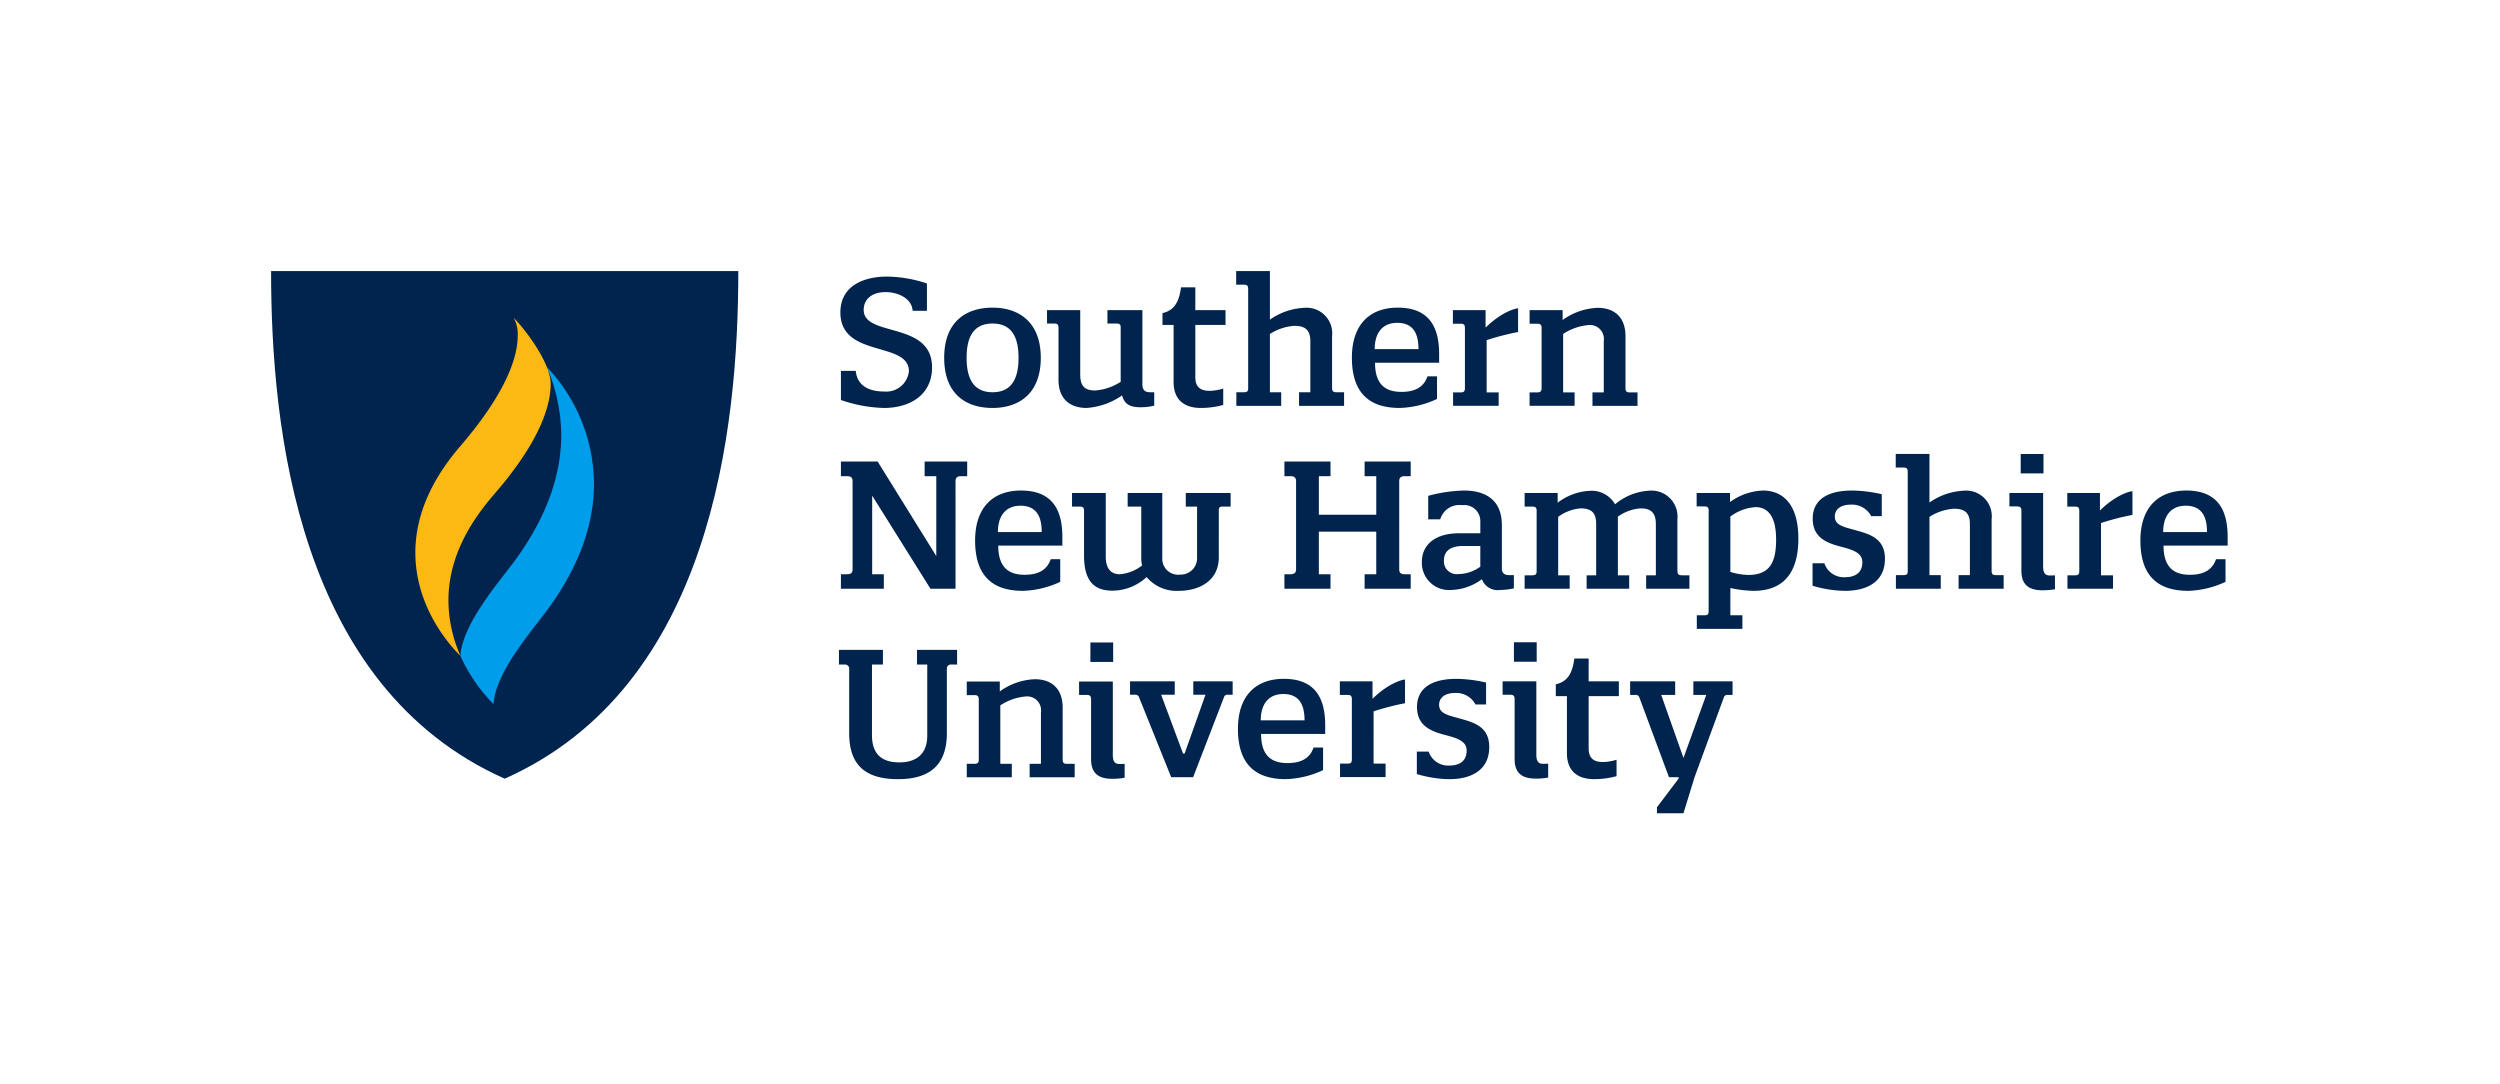 <svg id="Layer_1" data-name="Layer 1" xmlns="http://www.w3.org/2000/svg" viewBox="0 0 332 144"><defs><style>.cls-1{fill:#00244e;}.cls-2{fill:#009dea;}.cls-3{fill:#fdb913;}</style></defs><title>snhu_wordmark_rgb_pos</title><path class="cls-1" d="M120.703,49.299c0-4.034-9.1-1.712-9.1-7.81,0-3.448,2.955-4.761,6.239-4.761a17.557,17.557,0,0,1,5.254.915V41.277H121.196c-.094-1.689-2.018-2.486-3.565-2.486-1.876,0-2.932.962-2.932,2.369,0,3.659,9.077,1.454,9.077,7.622,0,3.636-2.885,5.395-6.403,5.395a18.808,18.808,0,0,1-5.699-1.056v-3.87h1.97c.188,1.9,1.619,2.744,3.823,2.744A3.015,3.015,0,0,0,120.703,49.299Zm17.514-1.783c0,4.785-2.932,6.661-6.403,6.661-3.518,0-6.426-1.83-6.426-6.661,0-4.808,2.909-6.661,6.426-6.661C135.285,40.855,138.217,42.755,138.217,47.516Zm-2.955,0c0-2.791-.938-4.55-3.448-4.55s-3.448,1.759-3.448,4.55.938,4.574,3.448,4.574S135.262,50.307,135.262,47.516ZM144.3,54.177a9.37,9.37,0,0,0,4.714-1.665c.352,1.384,1.407,1.571,2.463,1.571a7.797,7.797,0,0,0,1.806-.211V52.09H152.72c-.657,0-1.009-.281-1.009-1.079V41.184h-4.644v1.782h1.149c.328,0,.586.024.61.446v7.294a7.177,7.177,0,0,1-3.377,1.149c-1.337,0-1.994-.516-1.994-2.111V41.184h-4.41v1.782h.938c.329,0,.586.047.586.54v6.896C140.571,53.192,142.306,54.177,144.3,54.177Zm14.439-11.024H162.75v-1.97h-4.011V38.158h-1.9c-.258,1.9-.844,3.049-2.462,3.424v1.571h1.477v7.553c0,2.814,1.923,3.471,3.612,3.471a11.416,11.416,0,0,0,2.979-.399V51.597a6.335,6.335,0,0,1-1.806.305c-1.149,0-1.9-.446-1.9-1.806Zm18.77,8.936c-.375,0-.61-.047-.61-.563V44.655a3.404,3.404,0,0,0-3.706-3.776,8.649,8.649,0,0,0-4.55,1.571V36h-4.48v1.806h.962c.399,0,.633.047.633.563V51.574c0,.493-.258.516-.633.516h-.938v1.806h5.957V52.09h-1.501V44.35a6.894,6.894,0,0,1,3.26-1.079c1.407,0,2.111.54,2.111,2.041V52.09h-1.501v1.806h5.981V52.09Zm13.61-3.917h-8.514c0,2.721,1.22,3.87,3.495,3.87,1.22,0,2.861-.258,3.471-2.064h1.266v3.002a12.536,12.536,0,0,1-4.949,1.196c-4.104,0-6.356-2.041-6.356-6.685,0-4.362,2.345-6.637,6.098-6.637,4.48,0,5.488,3.002,5.488,6.168Zm-2.744-1.806c0-1.642-.422-3.495-2.814-3.495-2.111,0-3.002,1.524-3.002,3.495Zm6.167,5.183c0,.516-.235.563-.61.563H192.97v1.782h6.051V52.113h-1.595V45.17a34.831,34.831,0,0,1,4.175-1.079V40.949c-.329,0-2.158.446-4.316,2.557V41.184h-4.339v1.806h.962c.399,0,.633.047.633.563Zm10.181,0c0,.516-.258.563-.633.563h-.962v1.782h5.981V52.113h-1.524V44.35a7.232,7.232,0,0,1,3.284-1.173,1.857,1.857,0,0,1,2.111,2.111v6.825h-1.501v1.782h5.981V52.113h-.985c-.375,0-.61-.047-.61-.563V44.655c0-2.768-1.736-3.776-3.682-3.776a8.495,8.495,0,0,0-4.667,1.618V41.184h-4.386v1.806h.962c.375,0,.633.047.633.563Zm-88.171,9.745h-4.878v1.947h.868c.54,0,.68.281.68.657v11.704c0,.375-.141.656-.704.656h-.844v1.923h5.699V76.259h-1.548V65.822l7.74,12.36h3.33V63.899c0-.375.164-.657.68-.657h.868V61.295H122.79v1.947h1.548V73.843ZM141.083,72.46h-8.514c0,2.721,1.22,3.87,3.495,3.87,1.22,0,2.861-.258,3.471-2.064h1.266v3.002a12.54,12.54,0,0,1-4.949,1.196c-4.104,0-6.356-2.04-6.356-6.684,0-4.362,2.345-6.637,6.098-6.637,4.48,0,5.488,3.002,5.488,6.168Zm-2.744-1.806c0-1.641-.422-3.494-2.815-3.494-2.111,0-3.002,1.524-3.002,3.494Zm5.035-3.377c.352,0,.586.047.586.54V73.75c0,3.447,1.36,4.691,3.776,4.691a6.684,6.684,0,0,0,4.48-1.759h.094a5.213,5.213,0,0,0,4.222,1.782c2.674,0,5.324-1.29,5.324-4.456V67.745c0-.446.258-.469.563-.469h1.009V65.471h-5.957v1.806h1.501v6.896a2.173,2.173,0,0,1-2.252,2.134,2.108,2.108,0,0,1-2.369-2.181V65.471h-4.597v1.806H151.56v6.849a3.44,3.44,0,0,0,.117.962,5.519,5.519,0,0,1-2.979,1.173c-1.079,0-1.853-.656-1.853-2.322V65.471h-4.48v1.806Zm39.393,8.983H181.22v1.923h6.121V76.259H186.52c-.563,0-.703-.281-.703-.656V63.899c0-.375.141-.657.68-.657h.844V61.295H181.22v1.947h1.548v5.113h-7.623V63.242h1.548V61.295h-6.122v1.947h.868c.516,0,.68.281.68.657v11.704c0,.375-.164.656-.704.656h-.845v1.923h6.122V76.259h-1.548V70.607h7.623Zm18.275.117v1.759a9.049,9.049,0,0,1-1.806.211,2.236,2.236,0,0,1-2.439-1.43,7.131,7.131,0,0,1-4.081,1.43,3.607,3.607,0,0,1-3.893-3.729c0-2.134,1.595-3.8,4.949-3.8h2.815V69.223a2.13,2.13,0,0,0-2.416-2.135,2.642,2.642,0,0,0-2.908,1.876h-1.595V65.846a19.977,19.977,0,0,1,4.714-.704c3.096,0,5.066,1.407,5.066,4.597v5.746c0,.539.258.891.962.891Zm-4.457-3.87h-2.275c-1.384,0-2.557.446-2.557,1.947a1.692,1.692,0,0,0,1.9,1.783,5.003,5.003,0,0,0,2.932-.985Zm7.481,3.354c0,.493-.258.539-.633.539h-.962v1.782h5.981V76.4h-1.525V68.637a5.859,5.859,0,0,1,2.979-1.126c1.431,0,2.064.586,2.064,2.064V76.4h-1.267v1.782h5.653V76.4h-1.501V68.613a5.892,5.892,0,0,1,3.026-1.102c1.384,0,2.017.61,2.017,2.087V76.4h-1.29v1.782h5.746V76.4h-.938c-.516,0-.657-.117-.657-.704V68.941a3.454,3.454,0,0,0-3.776-3.776,7.71,7.71,0,0,0-4.503,1.806,3.586,3.586,0,0,0-3.448-1.783,7.581,7.581,0,0,0-4.175,1.572v-1.29h-4.386v1.806h.962c.375,0,.633.047.633.54Zm34.757-4.339c0,5.23-2.603,6.942-5.957,6.942a15.921,15.921,0,0,1-3.072-.375v3.619h1.595v1.806h-6.052v-1.806h.962c.352,0,.61-.024.61-.516V67.769c0-.469-.258-.516-.61-.516h-.985V65.471h4.433v1.196a7.992,7.992,0,0,1,4.363-1.524C236.595,65.142,238.823,66.76,238.823,71.522Zm-2.955.117c0-3.073-1.102-4.292-2.721-4.292a6.323,6.323,0,0,0-3.354,1.243v7.365a9.267,9.267,0,0,0,2.369.399C235.094,76.353,235.868,74.594,235.868,71.639Zm14.03-6.004a18.48,18.48,0,0,0-3.94-.493c-2.909,0-5.23.985-5.23,3.753,0,2.51,1.9,3.213,3.659,3.682,1.431.375,2.932.75,2.932,2.064,0,1.548-1.079,2.017-2.369,2.017a2.73,2.73,0,0,1-2.674-1.853h-1.571v2.979a15.516,15.516,0,0,0,4.316.68c2.908,0,5.301-1.196,5.301-4.269,0-2.697-2.041-3.26-3.8-3.753-1.548-.446-2.861-.633-2.861-1.853,0-.915.751-1.571,2.088-1.571a2.882,2.882,0,0,1,2.744,1.525h1.407Zm15.2,10.742c-.375,0-.61-.047-.61-.563V68.941a3.404,3.404,0,0,0-3.706-3.776,8.648,8.648,0,0,0-4.55,1.571v-6.45h-4.48v1.806h.962c.398,0,.633.047.633.563V75.861c0,.493-.258.516-.633.516h-.938v1.806h5.957V76.377h-1.501v-7.74a6.896,6.896,0,0,1,3.26-1.079c1.407,0,2.111.54,2.111,2.041v6.778h-1.501v1.806h5.981V76.377Zm7.121.047c-.703,0-.891-.446-.891-1.22V65.471h-4.48v1.782h.962c.399,0,.633.071.633.586V75.79c0,1.923,1.032,2.603,2.861,2.603a9.81,9.81,0,0,0,1.595-.141V76.4C272.804,76.423,272.218,76.423,272.218,76.423Zm-3.87-13.557h3.026v-2.58h-3.026Zm7.782,12.97c0,.516-.234.563-.61.563h-.962v1.782h6.051V76.4h-1.595V69.457a34.769,34.769,0,0,1,4.175-1.079V65.236c-.329,0-2.158.446-4.316,2.557V65.471h-4.339v1.806h.962c.399,0,.633.047.633.563ZM295.831,72.46H287.317c0,2.721,1.22,3.87,3.495,3.87,1.22,0,2.862-.258,3.471-2.064H295.55v3.002a12.542,12.542,0,0,1-4.949,1.196c-4.104,0-6.356-2.04-6.356-6.684,0-4.362,2.345-6.637,6.098-6.637,4.48,0,5.488,3.002,5.488,6.168Zm-2.744-1.806c0-1.641-.422-3.494-2.815-3.494-2.111,0-3.002,1.524-3.002,3.494ZM127.103,88.251V86.305h-5.324v1.947h1.36V97.68c0,2.979-2.111,3.565-3.682,3.565-1.665,0-3.659-.516-3.659-3.612V88.251h1.454V86.305h-5.84v1.947h.75a.549.549,0,0,1,.61.586v8.537c0,4.104,2.017,6.098,6.497,6.098,4.269,0,6.473-1.947,6.473-6.098V88.838a.539.539,0,0,1,.61-.586Zm2.878,12.621c0,.516-.258.563-.633.563h-.962v1.783h5.981v-1.783H132.842V93.672a7.234,7.234,0,0,1,3.284-1.173,1.856,1.856,0,0,1,2.111,2.111v6.825h-1.501v1.783h5.981v-1.783h-.985c-.375,0-.61-.047-.61-.563V93.977c0-2.768-1.736-3.776-3.682-3.776a8.497,8.497,0,0,0-4.668,1.618V90.505h-4.386v1.806h.962c.375,0,.633.047.633.563Zm18.692.586c-.704,0-.891-.446-.891-1.22V90.505h-4.48v1.783h.961c.399,0,.633.07.633.586v7.951c0,1.923,1.032,2.604,2.861,2.604a9.785,9.785,0,0,0,1.595-.141v-1.853C149.259,101.459,148.672,101.459,148.672,101.459Zm-3.87-13.557h3.026v-2.58h-3.026Zm10.733,15.313h2.908L162.572,92.52a.421.421,0,0,1,.399-.258h.727V90.479h-5.23v1.783h1.619l-2.768,7.81h-.211l-2.908-7.81h1.806V90.479H150.07v1.783h.68a.483.483,0,0,1,.493.281Zm20.451-5.747h-8.514c0,2.721,1.22,3.87,3.495,3.87,1.22,0,2.861-.258,3.471-2.064h1.266v3.002a12.54,12.54,0,0,1-4.949,1.196c-4.105,0-6.356-2.04-6.356-6.684,0-4.362,2.345-6.638,6.098-6.638,4.48,0,5.489,3.002,5.489,6.168Zm-2.744-1.806c0-1.642-.422-3.495-2.814-3.495-2.111,0-3.002,1.525-3.002,3.495Zm6.284,5.184c0,.516-.235.563-.61.563h-.962v1.783h6.051v-1.783h-1.595V94.467a34.696,34.696,0,0,1,4.175-1.079V90.245c-.329,0-2.158.446-4.316,2.557V90.479h-4.339v1.806h.962c.398,0,.633.047.633.563ZM197.35,90.644a18.491,18.491,0,0,0-3.94-.493c-2.909,0-5.23.985-5.23,3.753,0,2.51,1.9,3.213,3.659,3.683,1.431.375,2.932.75,2.932,2.064,0,1.548-1.079,2.017-2.369,2.017a2.729,2.729,0,0,1-2.674-1.853h-1.572v2.979a15.511,15.511,0,0,0,4.316.68c2.908,0,5.301-1.196,5.301-4.269,0-2.697-2.04-3.26-3.8-3.753-1.548-.446-2.861-.633-2.861-1.853,0-.915.751-1.571,2.087-1.571a2.882,2.882,0,0,1,2.744,1.525H197.35Zm7.567,10.789c-.704,0-.891-.446-.891-1.22V90.479h-4.48v1.783h.962c.399,0,.633.07.633.586v7.951c0,1.923,1.032,2.603,2.861,2.603a9.775,9.775,0,0,0,1.595-.141v-1.853C205.504,101.433,204.918,101.433,204.918,101.433Zm-3.87-13.557h3.026v-2.58h-3.026Zm9.926,4.574h4.011V90.479h-4.011V87.454h-1.9c-.258,1.899-.844,3.049-2.463,3.424V92.45h1.478v7.552c0,2.815,1.923,3.471,3.612,3.471a11.389,11.389,0,0,0,2.979-.399v-2.181a6.334,6.334,0,0,1-1.806.305c-1.149,0-1.899-.446-1.899-1.806Zm10.669,10.765h1.29v.164l-2.885,3.823V108h3.518l1.478-4.808,3.893-10.601a.438.438,0,0,1,.446-.305h.704V90.479h-5.207v1.806h1.712l-3.026,8.373-2.955-8.373h1.853V90.479h-5.981v1.806h.703a.487.487,0,0,1,.493.258Z"/><path class="cls-1" d="M98.046,36H36c0,20.942,3.522,55.166,31.023,67.41C94.524,91.166,98.046,56.941,98.046,36Z"/><path class="cls-2" d="M72.616,48.734a23.34,23.34,0,0,1,1.918,9.02c0,4.71-1.517,10.435-6.285,16.861-2.096,2.827-6.808,8.226-7.109,12.464a21.599,21.599,0,0,0,4.399,6.42c.28-4.235,4.992-9.594,7.09-12.431C77.316,74.733,78.881,69.03,78.881,64.24A22.741,22.741,0,0,0,72.616,48.734Z"/><path class="cls-3" d="M73.13,50.975c0,2.909-1.428,7.562-7.216,14.323-1.963,2.293-6.362,7.415-6.362,14.445A18.33,18.33,0,0,0,61.141,87.08s-5.983-5.436-5.983-13.686c0-4.116,1.489-8.933,5.954-14.124,6.383-7.423,7.638-12.114,7.638-14.655a4.379,4.379,0,0,0-.525-2.387C69.163,43.079,73.13,47.926,73.13,50.975Z"/></svg>